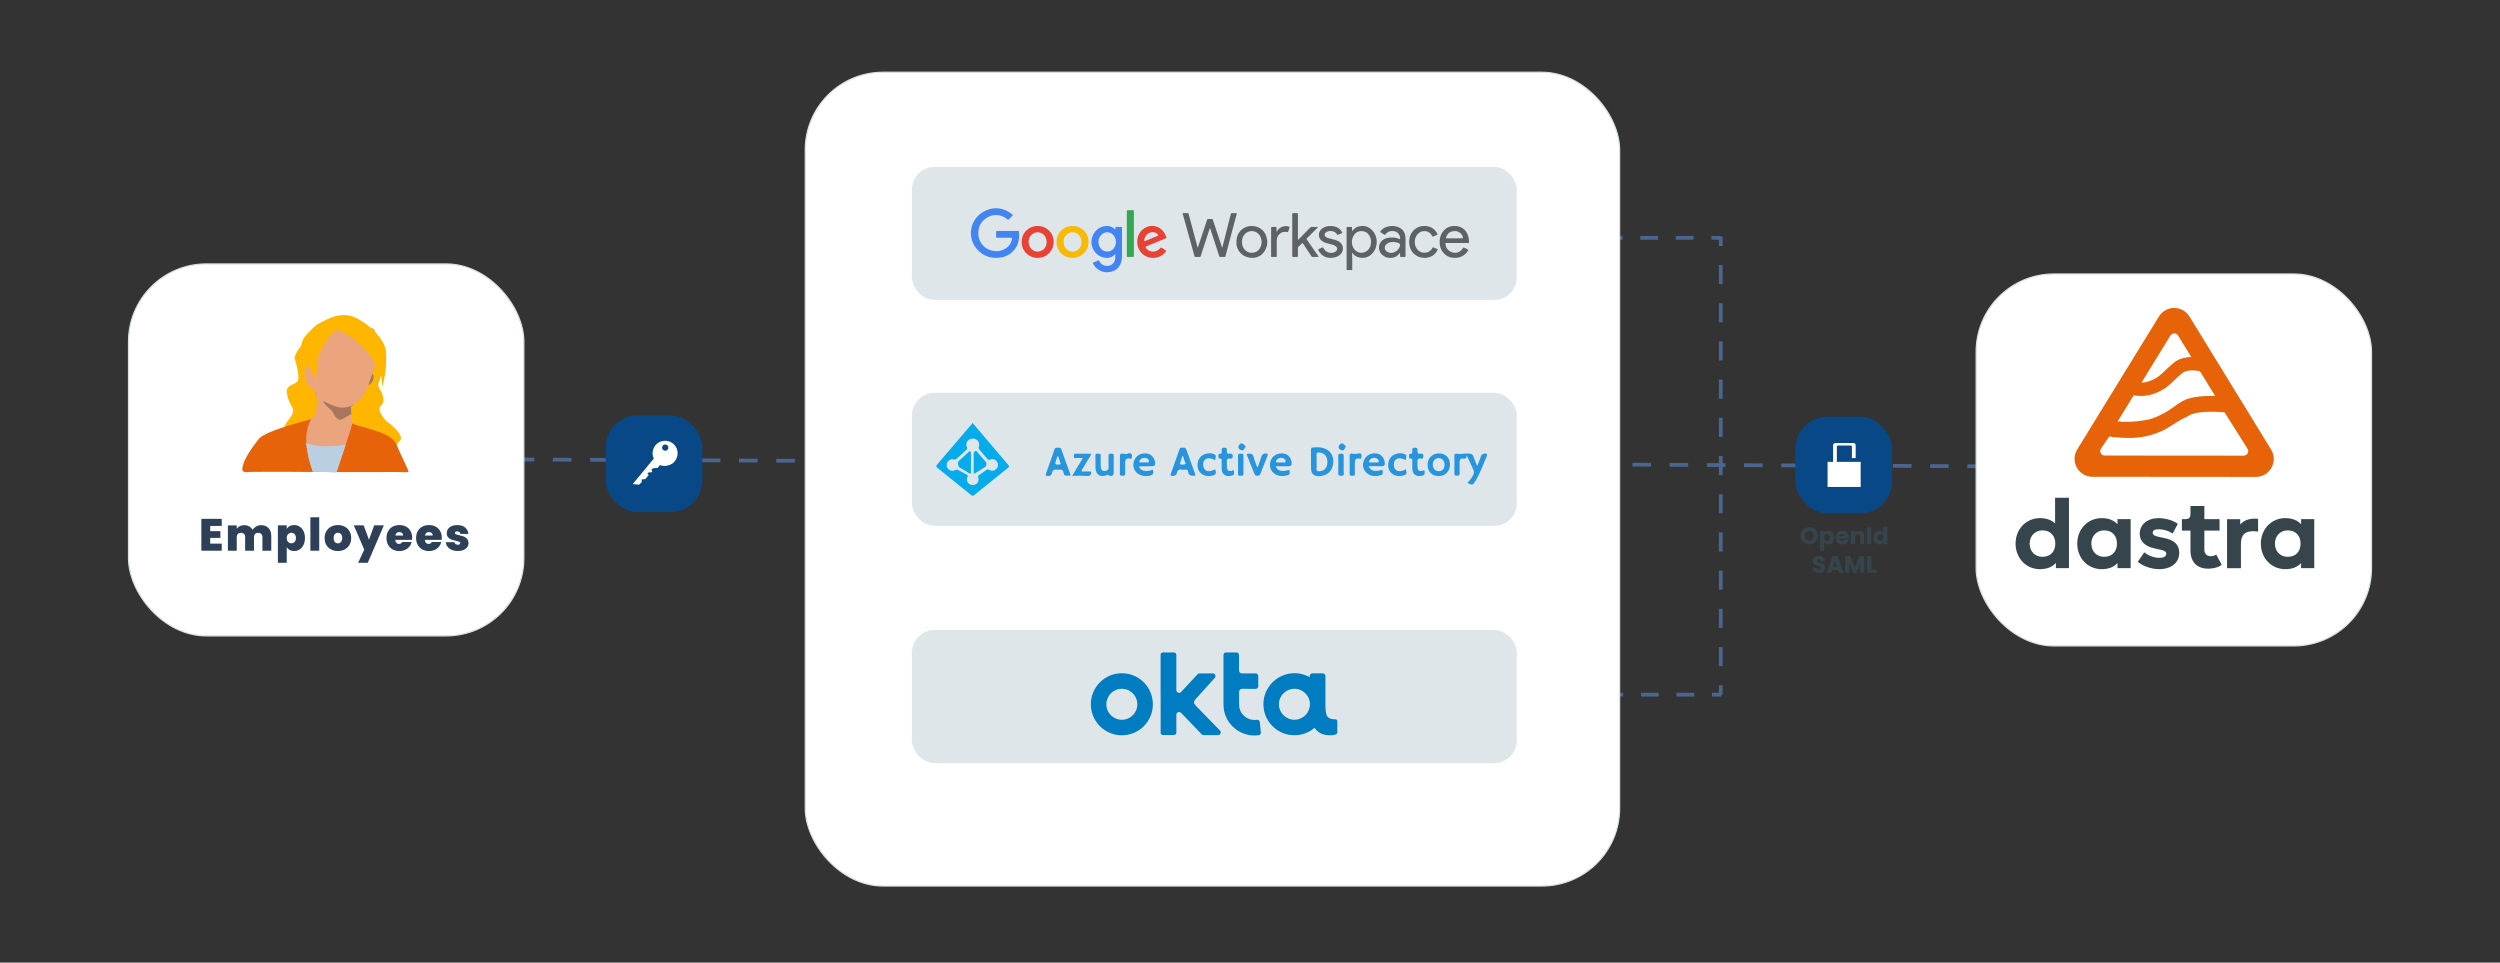<?xml version="1.0" encoding="UTF-8"?><svg id="Calque_1" xmlns="http://www.w3.org/2000/svg" viewBox="0 0 1992 766.98"><rect x="0" y="0" width="1992" height="766.98" fill="#333333" stroke="none"/><defs><style>.cls-1{fill:#fff;}.cls-2{fill-rule:evenodd;}.cls-2,.cls-3{fill:#36454c;}.cls-4{fill:#34a752;}.cls-5,.cls-6,.cls-7,.cls-8{stroke:#4a668e;stroke-width:3px;}.cls-5,.cls-6,.cls-7,.cls-8,.cls-9{fill:none;stroke-miterlimit:10;}.cls-6{stroke-dasharray:0 0 14.83 14.83;}.cls-10{fill:#ffb600;}.cls-11{fill:#e74234;}.cls-12{fill:#007dc1;}.cls-7{stroke-dasharray:0 0 14.14 14.14;}.cls-13{fill:#5e6267;}.cls-14{fill:#f8ba04;}.cls-15{fill:#bad0e2;}.cls-8{stroke-dasharray:0 0 15.22 15.22;}.cls-16{fill:#e7630a;}.cls-9{stroke:#dce0e2;}.cls-17{fill:#dfe6ea;}.cls-18{fill:#2794de;}.cls-19{fill:#06abeb;}.cls-20{fill:#084887;}.cls-21{fill:#2e4058;}.cls-22{fill:#a8765d;}.cls-23{fill:#4184f2;}.cls-24{fill:#eaa57f;}</style></defs><line class="cls-5" x1="1575.1" y1="371.5" x2="1567.6" y2="371.47"/><line class="cls-6" x1="1552.77" y1="371.4" x2="403.51" y2="366.07"/><line class="cls-5" x1="396.1" y1="366.04" x2="388.6" y2="366"/><line class="cls-5" x1="1371.1" y1="553.5" x2="1371.1" y2="546"/><line class="cls-8" x1="1371.1" y1="530.78" x2="1371.1" y2="203.61"/><line class="cls-5" x1="1371.1" y1="196" x2="1371.1" y2="188.5"/><line class="cls-5" x1="1371.1" y1="189.5" x2="1363.6" y2="189.5"/><line class="cls-7" x1="1349.45" y1="189.5" x2="1271.67" y2="189.5"/><line class="cls-5" x1="1264.6" y1="189.5" x2="1257.1" y2="189.5"/><line class="cls-5" x1="1371.6" y1="553.5" x2="1364.1" y2="553.5"/><line class="cls-7" x1="1349.95" y1="553.5" x2="1272.17" y2="553.5"/><line class="cls-5" x1="1265.1" y1="553.5" x2="1257.6" y2="553.5"/><rect class="cls-1" x="641.63" y="57.57" width="648.88" height="648.41" rx="61.99" ry="61.99"/><rect class="cls-9" x="641.63" y="57.57" width="648.88" height="648.41" rx="61.99" ry="61.99"/><rect class="cls-1" x="1574.6" y="218.31" width="315" height="296.36" rx="61.99" ry="61.99"/><rect class="cls-9" x="1574.6" y="218.31" width="315" height="296.36" rx="61.99" ry="61.99"/><rect class="cls-1" x="102.4" y="210.31" width="315" height="296.36" rx="61.99" ry="61.99"/><rect class="cls-9" x="102.4" y="210.31" width="315" height="296.36" rx="61.99" ry="61.99"/><rect class="cls-17" x="726.6" y="133" width="482" height="106" rx="18" ry="18"/><rect class="cls-17" x="726.6" y="313" width="482" height="106" rx="18" ry="18"/><rect class="cls-17" x="726.6" y="502" width="482" height="106" rx="18" ry="18"/><path class="cls-10" d="m242.74,271.88s-8.97,10.54-7.9,14.07c1.07,3.54,4.86,15.8,1.81,18.36s-8.64,2.55-8.15,8.4c.49,5.84,4.86,12.76,4.86,12.76,0,0,1.23,3.05-2.63,7.9-3.87,4.86-5.84,9.63-5.84,9.63l64.28,10.05s13.75,5.26,16.79,5.26,8.97,3.79,8.97,3.79c0,0-1.56-5.93,3.54-10.7,5.1-4.77-10.7-15.97-10.7-15.97,0,0-8.48-8.64-4.12-12.26,4.36-3.62-.33-12.1-.33-12.1,0,0-2.63-2.47-1.89-7.57.74-5.1,3.54-17.29,3.54-17.29l-11.44-17.37-36.87-3.79-13.91,6.83Z"/><path class="cls-16" d="m195.22,376.28c1.33-.12,2.67-.21,4.01-.24,4.97-.12,9.95-.06,14.92-.09,9.99-.06,19.98-.01,29.98.08,10,.1,20,.13,29.99.13,10.02,0,20.03-.04,30.05-.04,4.69,0,9.41-.13,14.1.02,1.8.06,3.59.18,5.39.12.63-.02,1.28-.06,1.92-.14.53-.31-7.61-16.59-9.75-22.02-3.47-8.81-21-11.97-31.45-15.24-.42-.13-5.96-2.45-6.36-2.59-3.37-1.17-10.94-11.79-.22-14.44l4.28-4.36c3.32.04,5.89.54,6.67-2.8l10.52-25.04c.08-.33.18-.65.3-.97.96-2.54,5.4-15.91-4.03-24.46-9.22-8.35-25.98-9.34-29.85-9.46-.53-.02-1.07.03-1.59.14-4.95,1.02-23.32,9.13-21.06,22.79,1.84,11.12,5.67,25.44,8.26,35.69.93,3.67,7.02,17.66,4.36,18.6-2.04.72-43.84,10.45-49.55,17.86-3.93,5.1-12.68,16.41-13.04,23.94-.06,1.31.81,2.08,2.16,2.52Z"/><path class="cls-24" d="m247.87,333.47c-.3,3.01-9.45,12.4,1.54,42.53h18.8c6.05-17.35,12.61-38.5,12.61-38.5,0,0-1.29-10.61-1.29-12.84,0-1.44-2.36.66-.41-.36,3.95-2.06,12.18-7.98,16.05-21.98.74-2.69,5.26-14.28,5.35-16.27.43-9.13.93-7.83.93-7.83,0,0-1.32-12.56-3.28-15.85-.77-1.3-24.69-8.58-34.12-7.12-14.51,2.24-12.5,37.71-13.33,37.8-.47.05-7.07-4.43-7.82,1.81-.74,6.15,2.06,11.66,2.06,11.66,1.18.39,5.51,3.54,6.09,6.01.26,1.11,2.33,5.56,1.81,9.3-.64,4.6-2.3,10.28-2.3,10.28l-2.69,1.34Z"/><path class="cls-10" d="m270.8,263.73c-.16,0-3.54-4.69-12.43,10.54-6.49,11.12-5.51,15.89-5.51,15.89,0,0-.58,2.47-.99,13.75,0,0-1.66-6.62-9.79-17.53-3.19-4.28-1.81-2.62-2.06-9.05-.28-7.17,3.96-10.81,11.85-18.27,10.62-6.17,21.48-11.61,33.17-5.1,11.69,6.5,21.93,17.39,22.55,26.59.99,14.57-2.74,26.1-2.88,27.99l-.91-9.63c-1.1,3.45-5.93,16.71-5.93,16.71,0,0,2.55-16.3.41-26.67-.33-1.62-3.77-6.06-7.4-10.4-5.41-6.47-12.3-11.54-20.09-14.78h0Z"/><path class="cls-22" d="m257.72,319.45s9.05,5.35,14.73,5.35,9.88-2.55,9.88-2.55l-2.8,1.89.41,5.84-8.4,4.53s-2.63.58-5.27-4.03c-2.63-4.61-.57-1.77-5.27-6.26-3.62-3.46-3.29-4.77-3.29-4.77Z"/><path class="cls-15" d="m275.44,354.31s-6.72,1.34-16.13,1.34c-8.34,0-15.46-2.69-15.46-2.69,0,0,1.34,8.06,2.02,11.43s3.36,11.43,3.36,11.43l18.82.67,7.39-22.18Z"/><path class="cls-22" d="m296.67,297.58l1.05,1.79s-.49,3.29-.49,3.54-1.32,2.47-1.81,2.88-1.93,1.19-1.93,1.19l3.18-9.41Z"/><path class="cls-21" d="m167.5,419.08v4.14h8.1v5.37h-8.1v4.57h9.18v5.65h-16.24v-25.39h16.24v5.65h-9.18Z"/><path class="cls-21" d="m213.97,420.74c1.45,1.54,2.18,3.64,2.18,6.3v11.78h-7.06v-10.84c0-1.08-.3-1.92-.9-2.52-.6-.6-1.42-.9-2.45-.9s-1.85.3-2.45.9c-.6.6-.9,1.44-.9,2.52v10.84h-7.06v-10.84c0-1.08-.29-1.92-.88-2.52-.59-.6-1.4-.9-2.43-.9s-1.88.3-2.48.9c-.6.6-.9,1.44-.9,2.52v10.84h-7.06v-20.2h7.06v2.67c.62-.86,1.43-1.55,2.43-2.07,1-.52,2.14-.77,3.44-.77,1.49,0,2.81.32,3.98.97,1.16.65,2.08,1.56,2.75,2.74.72-1.1,1.67-2,2.85-2.68,1.18-.68,2.47-1.03,3.89-1.03,2.54,0,4.54.77,6,2.3Z"/><path class="cls-21" d="m230.81,419.19c1.01-.55,2.2-.83,3.57-.83,1.61,0,3.07.42,4.38,1.26,1.31.84,2.34,2.04,3.1,3.6.76,1.56,1.13,3.39,1.13,5.47s-.38,3.92-1.13,5.49c-.76,1.57-1.79,2.78-3.1,3.62-1.31.84-2.77,1.26-4.38,1.26-1.37,0-2.55-.28-3.55-.83-1-.55-1.78-1.3-2.36-2.23v12.46h-7.06v-29.86h7.06v2.81c.55-.94,1.33-1.68,2.34-2.23Zm3.94,6.43c-.71-.73-1.58-1.1-2.61-1.1s-1.9.37-2.61,1.12c-.71.74-1.06,1.76-1.06,3.06s.35,2.35,1.06,3.1c.71.74,1.58,1.12,2.61,1.12s1.9-.38,2.61-1.13,1.06-1.78,1.06-3.08-.35-2.35-1.06-3.08Z"/><path class="cls-21" d="m254.36,412.16v26.65h-7.06v-26.65h7.06Z"/><path class="cls-21" d="m263.78,437.81c-1.6-.84-2.85-2.04-3.76-3.6-.91-1.56-1.37-3.4-1.37-5.51s.46-3.91,1.39-5.47c.92-1.56,2.18-2.76,3.78-3.6,1.6-.84,3.4-1.26,5.42-1.26s3.82.42,5.42,1.26c1.6.84,2.86,2.04,3.78,3.6.92,1.56,1.39,3.39,1.39,5.47s-.46,3.92-1.39,5.49c-.92,1.57-2.19,2.78-3.8,3.62-1.61.84-3.42,1.26-5.44,1.26s-3.82-.42-5.42-1.26Zm7.89-5.96c.66-.73.99-1.78.99-3.15s-.33-2.41-.99-3.13c-.66-.72-1.47-1.08-2.43-1.08s-1.76.36-2.41,1.08c-.65.72-.97,1.76-.97,3.13s.31,2.45.94,3.17c.62.72,1.43,1.08,2.41,1.08s1.81-.37,2.47-1.1Z"/><path class="cls-21" d="m305.86,418.61l-12.82,29.82h-7.67l4.83-10.48-8.28-19.34h7.85l4.25,11.45,4.11-11.45h7.74Z"/><path class="cls-21" d="m328.3,430.14h-13.36c.07,1.1.38,1.93.92,2.47s1.23.81,2.07.81c1.18,0,2.02-.53,2.52-1.58h7.53c-.31,1.39-.92,2.64-1.82,3.73-.9,1.09-2.04,1.95-3.4,2.57-1.37.62-2.88.94-4.54.94-1.99,0-3.76-.42-5.31-1.26-1.55-.84-2.76-2.04-3.64-3.6-.88-1.56-1.31-3.4-1.31-5.51s.43-3.94,1.3-5.49,2.07-2.74,3.62-3.58c1.55-.84,3.33-1.26,5.35-1.26s3.76.41,5.29,1.22c1.54.82,2.74,1.99,3.6,3.51.86,1.53,1.3,3.32,1.3,5.38,0,.55-.04,1.1-.11,1.66Zm-7.09-3.42c0-.86-.29-1.54-.86-2.03-.58-.49-1.3-.74-2.16-.74s-1.57.23-2.12.7c-.55.47-.91,1.16-1.08,2.07h6.23Z"/><path class="cls-21" d="m351.89,430.14h-13.36c.07,1.1.38,1.93.92,2.47s1.23.81,2.07.81c1.18,0,2.02-.53,2.52-1.58h7.53c-.31,1.39-.92,2.64-1.82,3.73-.9,1.09-2.04,1.95-3.4,2.57-1.37.62-2.88.94-4.54.94-1.99,0-3.76-.42-5.31-1.26-1.55-.84-2.76-2.04-3.64-3.6-.88-1.56-1.31-3.4-1.31-5.51s.43-3.94,1.3-5.49,2.07-2.74,3.62-3.58c1.55-.84,3.33-1.26,5.35-1.26s3.76.41,5.29,1.22c1.54.82,2.74,1.99,3.6,3.51.86,1.53,1.3,3.32,1.3,5.38,0,.55-.04,1.1-.11,1.66Zm-7.09-3.42c0-.86-.29-1.54-.86-2.03-.58-.49-1.3-.74-2.16-.74s-1.57.23-2.12.7c-.55.47-.91,1.16-1.08,2.07h6.23Z"/><path class="cls-21" d="m360.01,438.15c-1.43-.61-2.56-1.45-3.38-2.52-.83-1.07-1.29-2.27-1.39-3.62h6.84c.1.65.4,1.15.9,1.51s1.13.54,1.87.54c.58,0,1.03-.12,1.37-.36.34-.24.5-.55.5-.94,0-.5-.28-.88-.83-1.12-.55-.24-1.46-.5-2.74-.79-1.44-.29-2.64-.61-3.6-.97-.96-.36-1.79-.95-2.5-1.76-.71-.82-1.06-1.92-1.06-3.31,0-1.2.32-2.29.97-3.26s1.6-1.75,2.86-2.32c1.26-.58,2.78-.86,4.56-.86,2.64,0,4.72.65,6.23,1.94,1.51,1.3,2.39,3,2.63,5.11h-6.37c-.12-.65-.4-1.15-.85-1.49-.44-.35-1.04-.52-1.78-.52-.58,0-1.01.11-1.31.32-.3.22-.45.52-.45.9,0,.48.28.85.83,1.1.55.25,1.44.51,2.67.77,1.46.31,2.68.66,3.66,1.04.97.38,1.82,1,2.56,1.85.73.85,1.1,2.01,1.1,3.48,0,1.18-.34,2.23-1.03,3.17-.68.94-1.66,1.67-2.92,2.21-1.26.54-2.74.81-4.45.81-1.82,0-3.45-.31-4.88-.92Z"/><rect class="cls-20" x="1430.6" y="332" width="77" height="77" rx="25.44" ry="25.44"/><rect class="cls-20" x="482.6" y="331" width="77" height="77" rx="25.44" ry="25.44"/><path class="cls-19" d="m774.98,337.02c9.55,11.25,19.03,22.44,28.55,33.6.72.85.67,1.32-.17,2-9.07,7.28-18.13,14.57-27.17,21.9-.84.68-1.45.69-2.29,0-9.04-7.32-18.09-14.63-27.18-21.89-1.18-.94-.78-1.56-.05-2.42,8.19-9.56,16.36-19.13,24.53-28.7,1.23-1.44,2.44-2.91,3.78-4.49Zm.24,12.43c-3.88-.01-6.35,3.48-4.78,6.93.46,1.02.19,1.48-.49,2.09-2.05,1.83-4.06,3.69-6.08,5.55-1.37,1.27-2.59,2.88-4.85,1.84-.23-.11-.59.01-.88.08-1.82.43-3.17,1.49-3.64,3.32-.45,1.78-.14,3.46,1.37,4.72,1.57,1.31,3.34,1.5,5.19.68.71-.31,1.27-.73,2.13-.24,2.39,1.35,4.82,2.62,7.27,3.87.75.38.85.72.5,1.51-.99,2.25-.52,4.37,1.1,5.66,1.64,1.3,3.88,1.39,5.67.24,1.74-1.12,2.47-3.11,1.7-5.31-.31-.9-.08-1.29.59-1.74,2.07-1.42,4.13-2.84,6.14-4.33.73-.54,1.22-.32,1.91.07,2.07,1.17,4.4.8,5.88-.82,1.49-1.63,1.68-3.75.51-5.6-1.19-1.87-3.38-2.63-5.64-1.78-.87.33-1.39.3-2-.43-2.14-2.57-4.32-5.09-6.52-7.62-.55-.63-.77-1.13-.43-2.05,1.26-3.36-1.11-6.64-4.68-6.65Z"/><path class="cls-18" d="m1169.15,384.72c2.07-1.91,3.72-4.07,4.84-6.63.56-1.28.65-2.37.04-3.68-1.77-3.8-3.4-7.66-5.39-11.65-.12,2.28-.78,3.14-3.16,2.59-1.56-.36-2.54,1.05-2.5,2.86.07,2.93-.07,5.87.06,8.8.07,1.67-.59,2.01-2.1,2.01-1.49,0-2.15-.3-2.11-1.99.11-4.49.1-8.98,0-13.47-.03-1.55.39-2.34,2.01-2.05,3.32.59,6.61-.41,9.95-.09,1.71.16,2.63.55,3.19,2.23.79,2.41,1.86,4.73,3.1,7.78,1.21-3.24,2.15-5.79,3.12-8.32.53-1.39,2.99-2.22,4.26-1.5.76.43.49,1.04.27,1.57-2.88,6.74-5.24,13.72-9.1,20.01-2.2,3.58-2.43,3.6-6.47,1.52Z"/><path class="cls-18" d="m1044.6,367.5c0-3.02.04-6.04-.02-9.06-.02-1.25.28-1.96,1.7-1.92,1.64.04,3.29-.19,4.91-.06,8.46.7,12.76,6.81,10.63,15.01-1.19,4.6-4.84,7.46-10.06,7.9q-7.16.6-7.16-6.44c0-1.81,0-3.62,0-5.44Zm4.44.49c0,1.72.14,3.45-.04,5.15-.25,2.33,1.01,2.56,2.79,2.35,3.69-.43,5.85-3.05,5.89-7.2.05-4.41-1.94-6.95-5.7-7.64-2.15-.4-3.29-.11-2.98,2.44.19,1.61.04,3.26.03,4.89Z"/><path class="cls-18" d="m850.97,378.9c-2.15.47-3.26-.25-3.52-2.18-.27-1.96-1.32-2.84-3.35-2.51-.67.11-1.39.1-2.07,0-2.12-.31-3.34.38-3.8,2.65-.43,2.11-2.38,2.88-4.45,2.17-.92-.32-.63-.83-.43-1.4,2.33-6.58,4.69-13.16,6.97-19.76.49-1.42,1.52-1.16,2.51-1.11,1.02.05,2.21-.49,2.77,1.11,2.31,6.59,4.73,13.14,7.1,19.72,1,2.78-1.41.86-1.73,1.32Zm-7.91-15.74c-1.04,1.07-1.1,2.13-1.4,3.07-1.33,4.12-1.32,4.13,2.96,3.85.15,0,.29-.15.57-.31-.67-2.08-1.35-4.19-2.13-6.62Z"/><path class="cls-18" d="m942.3,374.29c-2.84-.75-4.24.41-4.71,3.17-.25,1.43-3.38,2.31-4.62,1.47-.67-.45-.22-.92-.07-1.35,2.32-6.59,4.68-13.17,6.97-19.77.55-1.59,1.79-.99,2.81-1.06,1-.07,1.98-.24,2.47,1.17,2.31,6.59,4.71,13.16,7.12,19.71.35.95.37,1.43-.85,1.44-2.2,0-4.28.12-4.65-2.93-.36-3.03-2.89-1.53-4.46-1.86Zm.34-10.86c-.2,0-.39.01-.59.02-.57,1.77-1.15,3.53-1.69,5.31-.16.53-.47,1.3.51,1.34,1.18.05,2.58.28,3.5-.25.71-.41-.21-1.67-.46-2.53-.38-1.31-.84-2.6-1.27-3.89Z"/><path class="cls-18" d="m1016.43,371.52c1.79,3.94,4.46,4.54,10.99,2.88.59,3.51.23,4.04-3.14,4.67-8.15,1.52-14.15-4.35-11.91-11.64,1.28-4.14,5.19-6.56,9.92-6.14,3.66.33,6.24,3.02,6.85,6.97.33,2.13-.21,3.32-2.59,3.28-3.27-.06-6.54-.01-10.12-.01Zm3.94-3.05c.43,0,.9.11,1.29-.02.93-.31,2.62.85,2.71-.83.07-1.4-1.13-2.48-2.68-2.71-.94-.14-1.9-.15-2.79.29-1.14.56-2.35,1.48-2.17,2.64.2,1.29,1.71.39,2.62.63.32.08.69.01,1.03.01Z"/><path class="cls-18" d="m914.32,375.3c.34-.06,1.27-.33,2.2-.34.77-.01,1.86-1.53,2.25.04.27,1.08.47,2.59-1.01,3.43-3.14,1.79-9.05.98-11.94-1.67-2.78-2.55-3.55-6.55-1.96-10.22,1.6-3.7,5.35-5.71,9.76-5.23,4.04.44,7.13,4.37,6.76,8.42-.13,1.45-1.03,1.68-2.09,1.71-3.02.09-6.04.11-9.05.18-.48.01-1.13-.25-1.39.31-.3.65.25,1.15.65,1.56,1.42,1.48,3.26,1.82,5.82,1.81Zm-2.55-6.84c.35,0,.72.09,1.03-.02.92-.34,2.61.87,2.7-.83.08-1.42-1.13-2.47-2.68-2.71-1.31-.2-2.61-.09-3.66.84-.7.62-1.63,1.36-1.3,2.33.28.81,1.37.31,2.09.39.6.07,1.21.01,1.81.01Z"/><path class="cls-18" d="m1090.49,371.47c2.01,3.99,4.31,4.49,11.15,2.94.45,3.64.18,4.05-3.26,4.66-4.09.72-7.8-.02-10.5-3.4-2.26-2.82-2.3-6.05-.91-9.28,1.64-3.82,6-5.88,10.35-5.01,3.39.68,5.83,3.75,6.08,7.45.12,1.71-.43,2.64-2.23,2.63-3.43,0-6.86,0-10.67,0Zm3.99-3.01c.52,0,1.06.11,1.55-.02.88-.23,2.43.72,2.53-.79.09-1.32-1.01-2.37-2.41-2.68-1.29-.29-2.59-.26-3.72.58-.84.63-1.85,1.45-1.55,2.47.27.93,1.51.31,2.3.44.42.07.86.01,1.29,0Z"/><path class="cls-18" d="m1146.53,361.26c5.29-.01,8.73,3.41,8.78,8.72.05,5.47-3.56,9.28-8.86,9.35-5.34.07-8.92-3.47-8.95-8.87-.04-5.32,3.76-9.19,9.04-9.2Zm-4.87,9.12c.05,3.14,2,5.12,4.97,5.06,2.74-.06,4.5-2.17,4.41-5.3-.09-3.03-2-5.11-4.71-5.14-2.79-.03-4.72,2.19-4.67,5.37Z"/><path class="cls-18" d="m887.41,370.09c0,2.07,0,4.14,0,6.21,0,2.58-1.62,3.8-3.77,2.42-.99-.63-1.4-.37-2.13-.08-4.68,1.88-8.4-.44-8.6-5.48-.13-3.36.04-6.73-.11-10.08-.08-1.63.78-1.66,1.89-1.56,1,.08,2.38-.5,2.34,1.43-.06,2.93-.09,5.86.03,8.79.1,2.61,1.25,3.73,3.42,3.53,1.74-.16,2.88-.84,2.81-2.91-.11-3.01.05-6.03-.06-9.05-.06-1.6.66-1.85,2.01-1.82,1.33.03,2.35.03,2.22,1.88-.15,2.23-.04,4.48-.03,6.72Z"/><path class="cls-18" d="m869.49,375.71c.07,3.23-1.46,3.8-4.25,3.53-3.49-.34-7.04-.08-10.95-.08,2.82-4.72,5.54-9.25,8.51-14.22-2.1,0-3.78-.11-5.43.04-1.14.1-1.83.15-1.71-1.32.09-1.15-.13-2.21,1.65-2.17,3.96.1,7.93.03,12.15.03-.63,2.18-1.96,3.75-2.95,5.49-1.2,2.1-2.5,4.14-3.72,6.22-.38.65-1.23,1.32-.86,2.04.47.9,1.56.38,2.37.41,1.71.08,3.42.02,5.2.02Z"/><path class="cls-18" d="m1002.25,372.1c.97-2.84,1.93-5.68,2.91-8.52.64-1.85,2.69-2.73,4.47-2.03.88.35.58.9.37,1.45-1.96,4.96-3.97,9.9-5.87,14.88-.46,1.21-1.32,1.15-2.27,1.17-.99.02-1.76-.09-2.22-1.25-1.93-4.97-3.95-9.91-5.98-14.84-.51-1.23,0-1.38,1.11-1.48,2.13-.18,3.53.22,4.12,2.65.67,2.72,1.83,5.31,2.78,7.96.2,0,.39,0,.59,0Z"/><path class="cls-18" d="m968.31,366.71c-3.89-2.11-7.05-2.02-8.64.03-1.39,1.79-1.26,5.57.24,7.28,1.7,1.94,4.68,1.88,8.28-.15,1.28,3.55.76,4.49-2.88,5.24-4.25.87-8.22-.73-10.06-4.06-1.82-3.29-1.28-8.15,1.22-10.9,2.54-2.79,7.52-3.82,10.99-2.26,2.5,1.13.6,2.94.86,4.82Z"/><path class="cls-18" d="m1119.95,366.62c-3.37-1.96-6.59-1.94-8.23-.04-1.46,1.7-1.47,5.42,0,7.27,1.65,2.1,4.6,2.1,8.46,0,1.13,3.75.69,4.51-3,5.25-4.16.84-8.06-.69-9.93-3.87-1.88-3.22-1.44-8.07,1-10.94,2.44-2.86,7.34-3.98,10.94-2.48,1.72.71,1.77,1,.75,4.8Z"/><path class="cls-18" d="m1135.05,374.68c-.03,1.8.95,3.81-2.02,4.41-3.6.72-6.32-.32-7.24-3.17-.84-2.6-.33-5.31-.46-7.96-.06-1.2.46-2.67-1.74-2.59-1.09.04-.81-1.14-.79-1.85.01-.7-.38-1.89.73-1.88,2.08,0,1.88-1.3,1.78-2.59-.11-1.5.12-2.39,2.02-2.36,1.71.04,2.4.54,2.13,2.23-.31,1.97.39,2.94,2.51,2.61,1.43-.22,2.21.17,2.17,1.9-.03,1.59-.51,2.27-2.08,2-2.27-.39-2.89.72-2.62,2.76.1.76.02,1.55.02,2.32.01,4.87.87,5.53,5.59,4.17Z"/><path class="cls-18" d="m979.52,379.33c-3.85.02-5.85-1.85-6.04-5.43-.12-2.24-.03-4.49-.06-6.73-.01-.73.24-1.75-.98-1.69-1.55.07-1.6-.83-1.6-1.98,0-1.13.02-1.97,1.56-2.04,1.7-.07.99-1.57.98-2.42-.02-1.53.18-2.38,2.07-2.35,1.75.03,2.37.61,2.11,2.26-.32,2.01.46,2.9,2.54,2.58,1.48-.23,2.15.26,2.15,1.94,0,1.67-.63,2.19-2.13,1.96-2.06-.32-2.8.52-2.58,2.57.16,1.45-.03,2.94.06,4.4.14,2.44,1.15,3.14,3.56,2.88.64-.07,1.86-1.64,2.05.4.12,1.31.48,2.89-1.56,3.24-.85.15-1.69.33-2.12.41Z"/><path class="cls-18" d="m892.34,370.15c0-1.98,0-3.95,0-5.93,0-2.73.45-3.18,3.13-2.65,1.06.21,1.92.43,3.02-.1.94-.46,2.39-.63,3.12.32.67.87.22,2.17.09,3.26-.12,1.06-.85.41-1.37.34-2.82-.38-3.77.44-3.79,3.31-.02,2.66-.09,5.33.03,7.99.08,1.69-.28,2.4-2.2,2.44-2.14.05-2.11-1.03-2.06-2.54.07-2.15.02-4.3.02-6.45Z"/><path class="cls-18" d="m1084.56,365.54c-4.4-.68-5.01-.14-5.01,4.45,0,2.5-.07,5,.04,7.49.07,1.6-.84,1.64-1.96,1.55-1.03-.09-2.28.33-2.25-1.55.09-4.74.09-9.48,0-14.21-.05-2.68,1.91-1.72,3.08-1.66,1.03.05,1.91.13,3-.09,2.6-.55,4.09-.98,3.08,4.03Z"/><path class="cls-18" d="m1070.66,370.53c0,2.24-.13,4.49.04,6.71.15,1.89-.89,1.81-2.2,1.84-1.4.03-2.24-.14-2.19-1.91.11-4.65.11-9.3,0-13.94-.05-1.97,1.16-1.66,2.36-1.73,1.34-.08,2.1.2,2.02,1.8-.12,2.4-.03,4.82-.03,7.23Z"/><path class="cls-18" d="m990.78,370.23c0,2.41-.09,4.82.03,7.22.09,1.81-1.03,1.63-2.16,1.62-1.11-.01-2.24.24-2.21-1.59.09-4.81.07-9.62,0-14.43-.02-1.61.94-1.57,2.02-1.52,1.05.05,2.37-.37,2.33,1.49-.05,2.4-.01,4.81-.01,7.22Z"/><path class="cls-18" d="m992.6,355.9c-.98,1.04-1.35,2.95-2.66,2.97-1.28.02-3.12-1.1-3.23-2.43-.1-1.24,1.16-3.11,2.5-3.15,1.21-.03,2.43,1.38,3.38,2.61Z"/><path class="cls-18" d="m1072.46,355.93c-.98,1.02-1.34,2.95-2.65,2.95-1.27,0-3.11-1.09-3.21-2.44-.1-1.26,1.21-3.08,2.51-3.13,1.2-.05,2.43,1.34,3.35,2.61Z"/><path class="cls-19" d="m773.65,368.89c0,2.44-.03,4.88.02,7.31.02,1.13-.15,1.61-1.35.87-2.58-1.6-5.2-3.12-7.81-4.66-.62-.36-.64-.93-.87-1.52-1.16-2.87.85-4.09,2.53-5.58,1.83-1.61,3.58-3.31,5.41-4.93.4-.35.72-1.13,1.43-.75.56.3.65.97.65,1.58,0,2.56,0,5.11,0,7.67Z"/><path class="cls-19" d="m785.84,370.08c.32,1.05-.26,1.6-1.1,2.12-2.59,1.58-5.16,3.22-7.71,4.87-.95.61-1.2.38-1.2-.69.03-4.95.05-9.89-.02-14.84-.02-1.23.78-1.7,1.57-2.14.85-.48,1.07.54,1.44.96,2.18,2.45,4.27,4.97,6.44,7.43.61.7.89,1.39.58,2.3Z"/><path class="cls-12" d="m1043.55,539.55c0-.3,0-.61,0-.92.02-.95.51-1.57,1.36-1.95.26-.11.53-.15.81-.15,2.75,0,5.5,0,8.25,0,1.16,0,1.98.77,2.1,1.93.02.21.03.42.03.63,0,6.64,0,13.29,0,19.93,0,1.67,0,3.34.05,5.01.05,1.55.15,3.1.53,4.61.14.56.32,1.11.59,1.63.65,1.29,1.71,2.07,3.09,2.45,1.01.28,2.04.37,3.08.4.2,0,.4.02.59,0,.87-.05,1.48.68,1.56,1.51,0,.04,0,.08,0,.12,0,2.95,0,5.89,0,8.84,0,.56-.28.97-.71,1.29-.52.38-1.13.56-1.74.7-.82.19-1.66.26-2.51.27-1.5.03-3,0-4.48-.27-2.47-.45-4.7-1.41-6.57-3.12-.73-.67-1.38-1.41-1.94-2.22-.21-.31-.17-.33-.49-.07-2.99,2.47-6.37,4.16-10.15,5.04-1.54.36-3.1.57-4.68.61-6.73.19-12.63-1.94-17.6-6.47-4.32-3.93-6.91-8.83-7.76-14.62-.74-5,0-9.8,2.19-14.36,3.34-6.92,9.72-11.9,17.23-13.45,2.55-.53,5.11-.64,7.69-.37,3.17.34,6.17,1.28,8.98,2.79.13.07.26.13.39.19.02,0,.05,0,.13-.02Zm-12.19,33.96c6.89-.02,12.24-5.53,12.37-12.11.13-6.82-5.34-12.57-12.32-12.58-6.8-.01-12.26,5.44-12.36,12.14-.11,6.89,5.43,12.51,12.32,12.55Z"/><path class="cls-12" d="m924.76,552.77c0-10.31,0-20.63,0-30.94,0-.76.29-1.32.95-1.69.33-.18.69-.27,1.06-.27,2.83,0,5.66,0,8.49,0,.97,0,1.72.55,1.96,1.37.07.26.07.52.07.78,0,4.29,0,8.58,0,12.87,0,4.85,0,9.71,0,14.56,0,.34,0,.68.1,1.02.46,1.58,2.43,2.13,3.61.97.69-.68,1.34-1.42,2-2.13,3.7-3.99,7.41-7.98,11.11-11.97.49-.52,1.07-.79,1.78-.79,3.47,0,6.95,0,10.42,0,.9,0,1.59.38,1.95,1.22.36.86.28,1.67-.36,2.39-4.13,4.6-8.27,9.19-12.41,13.78-.9,1-1.8,1.99-2.7,2.99-.42.47-.82.96-1.11,1.53-.38.72-.38,1.44-.03,2.16.33.68.78,1.29,1.3,1.83,1.43,1.49,2.87,2.96,4.32,4.44,2.66,2.73,5.33,5.46,7.99,8.19,1.53,1.57,3.07,3.15,4.6,4.72.76.78,1.53,1.55,2.28,2.35.64.68.69,1.49.38,2.32-.31.81-.94,1.24-1.81,1.3-.09,0-.18,0-.28,0-3.71,0-7.42,0-11.13,0-.24,0-.47-.02-.71-.06-.4-.07-.75-.23-1.03-.53-1.23-1.3-2.47-2.59-3.7-3.88-1.37-1.44-2.74-2.87-4.11-4.31-1.74-1.81-3.48-3.63-5.22-5.44-1.16-1.2-2.32-2.41-3.5-3.59-.97-.97-2.48-.87-3.29.2-.31.4-.44.86-.44,1.36,0,.76,0,1.53,0,2.29,0,3.85,0,7.71,0,11.56,0,.13,0,.26,0,.39-.03.91-.62,1.62-1.51,1.84-.22.05-.44.08-.66.08-2.72,0-5.45,0-8.17,0-.39,0-.76-.06-1.12-.2-.65-.26-.99-.75-1.05-1.44-.01-.16,0-.32,0-.47,0-10.26,0-20.52,0-30.79Z"/><path class="cls-12" d="m918.6,561.17c.02,13.76-11.26,24.92-25.08,24.72-13.6-.2-24.65-11.47-24.34-25.31.29-12.98,10.81-24.11,24.69-24.13,13.98-.02,24.76,11.33,24.73,24.72Zm-37.06,0c.04,7,5.75,12.51,12.65,12.34,6.9-.16,12.24-5.95,12.04-12.7-.18-6.39-5.38-11.99-12.36-11.99-6.82,0-12.29,5.5-12.33,12.34Z"/><path class="cls-12" d="m974.87,542.34c0-6.72,0-13.45,0-20.17,0-.13,0-.26,0-.39-.01-1.21.86-1.88,1.92-1.92.38-.02.76,0,1.14,0,2.37,0,4.74,0,7.1,0,.14,0,.29,0,.43.02,1.11.16,1.77.91,1.8,2.04,0,.26,0,.53,0,.79,0,2.58,0,5.16,0,7.74,0,1.28,0,2.55.01,3.83,0,1.19.84,2.11,2.02,2.24.21.02.42.03.63.03,3.51,0,7.03.02,10.54-.01,1.14-.01,1.81.72,2.04,1.61.06.24.09.49.09.74,0,2.59,0,5.18,0,7.78,0,.83-.3,1.51-1.05,1.94-.32.18-.66.25-1.02.25-1.99,0-3.97.02-5.96,0-1.59-.02-3.18-.01-4.77-.02-1.52,0-2.48.98-2.49,2.5,0,3.3.02,6.61,0,9.91-.02,3.23,1.07,6.03,3.23,8.41,2,2.2,4.51,3.49,7.47,3.89,1.18.16,2.36.14,3.54-.05,1.02-.16,2.14.55,2.27,1.78.25,2.38.51,4.76.76,7.13.04.37.07.73.11,1.1.12,1.15-.66,2.18-1.92,2.32-.72.08-1.44.15-2.16.18-2.86.11-5.67-.24-8.4-1.1-3.68-1.15-6.91-3.06-9.7-5.73-3.45-3.31-5.76-7.28-6.92-11.91-.48-1.91-.71-3.85-.71-5.82,0-6.37,0-12.74,0-19.1Z"/><path class="cls-3" d="m1438.18,432.87c-1.04-.58-1.87-1.4-2.49-2.44-.62-1.04-.92-2.22-.92-3.52s.31-2.48.92-3.51c.61-1.04,1.44-1.85,2.49-2.43,1.04-.58,2.2-.87,3.45-.87s2.4.29,3.45.87c1.04.58,1.87,1.39,2.47,2.43s.9,2.21.9,3.51-.3,2.48-.91,3.52c-.61,1.05-1.43,1.86-2.47,2.44-1.04.58-2.18.87-3.44.87s-2.4-.29-3.45-.87Zm6-3.15c.64-.71.96-1.65.96-2.81s-.32-2.12-.96-2.82c-.64-.7-1.49-1.05-2.55-1.05s-1.94.35-2.58,1.04c-.64.7-.96,1.64-.96,2.83s.32,2.12.96,2.82,1.5,1.05,2.58,1.05,1.92-.35,2.55-1.06Z"/><path class="cls-3" d="m1454.81,423.31c.56-.3,1.21-.46,1.96-.46.87,0,1.67.22,2.38.66.71.44,1.27,1.08,1.68,1.9.41.82.62,1.78.62,2.87s-.21,2.05-.62,2.88c-.41.83-.97,1.47-1.68,1.92-.71.45-1.5.67-2.38.67-.74,0-1.38-.15-1.95-.46s-1-.7-1.32-1.18v6.54h-3.25v-15.66h3.25v1.5c.32-.49.75-.89,1.31-1.2Zm2.65,3.07c-.45-.46-1-.69-1.66-.69s-1.19.23-1.64.7c-.45.47-.67,1.11-.67,1.92s.22,1.45.67,1.92c.45.47,1,.7,1.64.7s1.2-.24,1.65-.71c.46-.47.68-1.12.68-1.93s-.23-1.45-.67-1.91Z"/><path class="cls-3" d="m1473.09,429.09h-7.35c.05.66.26,1.16.64,1.51.37.35.83.52,1.38.52.81,0,1.37-.34,1.69-1.03h3.46c-.18.7-.5,1.32-.96,1.88-.46.56-1.04.99-1.74,1.31-.7.32-1.48.48-2.34.48-1.04,0-1.96-.22-2.77-.67s-1.44-1.08-1.9-1.9c-.46-.82-.68-1.79-.68-2.89s.22-2.06.67-2.89c.45-.82,1.08-1.46,1.89-1.9.81-.44,1.74-.66,2.79-.66s1.94.22,2.74.65,1.42,1.04,1.87,1.84c.45.8.67,1.73.67,2.79,0,.3-.02.62-.06.95Zm-3.27-1.8c0-.56-.19-1-.57-1.33-.38-.33-.86-.49-1.43-.49s-1,.16-1.38.47c-.37.32-.61.77-.69,1.35h4.07Z"/><path class="cls-3" d="m1484.29,424.1c.74.8,1.11,1.91,1.11,3.32v6.19h-3.23v-5.76c0-.71-.18-1.26-.55-1.65-.37-.39-.86-.59-1.48-.59s-1.11.2-1.48.59c-.37.39-.55.94-.55,1.65v5.76h-3.25v-10.6h3.25v1.41c.33-.47.77-.84,1.33-1.11.56-.27,1.18-.41,1.88-.41,1.24,0,2.23.4,2.97,1.21Z"/><path class="cls-3" d="m1490.91,420.27v13.34h-3.25v-13.34h3.25Z"/><path class="cls-3" d="m1493.24,425.42c.41-.82.97-1.46,1.68-1.9.71-.44,1.5-.66,2.38-.66.7,0,1.33.15,1.91.44.58.29,1.03.68,1.36,1.18v-4.92h3.25v14.06h-3.25v-1.52c-.3.51-.74.91-1.3,1.22-.56.3-1.22.46-1.97.46-.87,0-1.67-.22-2.38-.67-.71-.45-1.27-1.09-1.68-1.92-.41-.83-.62-1.79-.62-2.88s.21-2.05.62-2.87Zm6.65.97c-.45-.47-1-.7-1.64-.7s-1.19.23-1.64.69c-.45.46-.67,1.1-.67,1.91s.22,1.45.67,1.93c.45.48,1,.71,1.64.71s1.19-.23,1.64-.7c.45-.47.67-1.11.67-1.92s-.22-1.45-.67-1.92Z"/><path class="cls-3" d="m1446.85,456.07c-.77-.32-1.39-.79-1.85-1.41-.46-.62-.71-1.37-.73-2.24h3.46c.05.49.22.87.51,1.13.29.26.67.39,1.14.39s.86-.11,1.14-.33c.28-.22.42-.53.42-.92,0-.33-.11-.6-.33-.82-.22-.22-.49-.39-.82-.53-.32-.14-.78-.3-1.38-.48-.86-.27-1.57-.53-2.11-.8-.54-.27-1.01-.66-1.41-1.18-.39-.52-.59-1.2-.59-2.03,0-1.24.45-2.21,1.35-2.92.9-.7,2.07-1.05,3.52-1.05s2.65.35,3.55,1.05c.9.7,1.38,1.68,1.44,2.94h-3.52c-.03-.43-.18-.77-.47-1.02-.29-.25-.67-.37-1.12-.37-.39,0-.71.1-.95.31-.24.21-.36.51-.36.9,0,.43.2.77.61,1.01.41.24,1.04.5,1.9.78.86.29,1.56.57,2.1.84.54.27,1,.65,1.4,1.16.39.51.59,1.16.59,1.96s-.19,1.45-.58,2.07c-.39.62-.95,1.11-1.68,1.48-.74.37-1.6.55-2.6.55s-1.85-.16-2.62-.48Z"/><path class="cls-3" d="m1464.63,454.06h-4.98l-.8,2.36h-3.4l4.83-13.34h3.76l4.83,13.34h-3.44l-.8-2.36Zm-.84-2.51l-1.65-4.88-1.63,4.88h3.29Z"/><path class="cls-3" d="m1485.44,443.07v13.34h-3.25v-8l-2.98,8h-2.62l-3-8.02v8.02h-3.25v-13.34h3.84l3.74,9.23,3.71-9.23h3.82Z"/><path class="cls-3" d="m1491.02,453.9h4.26v2.51h-7.5v-13.34h3.25v10.83Z"/><rect class="cls-1" x="1456.22" y="368" width="26.37" height="20"/><path class="cls-1" d="m1460.6,369h0s0-14.19,0-14.19c0,0,0-1.81,2-1.81h14.52s1.48,0,1.48,2v10h-3v-9s0-1-1-1h-10s-1,0-1,1v13h-3Z"/><path class="cls-1" d="m529.02,351.23c-5.5.52-9.54,5.39-9.02,10.89.12,1.23.46,2.39.97,3.44l-.6.54-16.24,19.6,5.07.53,2.21-2.22-.19-1.99,2.99-.28,2.71-3.27-1.09-.9.9-1.09,2.99-.28-.59-1.95,1.3-1.13,3.58-.34,1.8-2.18c3.08.72,2.32.79,5.07.53,5.5-.52,9.54-5.39,9.02-10.89-.52-5.5-5.39-9.54-10.89-9.02Zm1.25,7.92c-1.37.13-2.59-.88-2.72-2.26-.13-1.37.88-2.59,2.26-2.72s2.59.88,2.72,2.26c.13,1.37-.88,2.59-2.26,2.72Z"/><path class="cls-23" d="m802.77,184.02c2.82,0,5.65.01,8.47-.01.44,0,.58.12.63.55.57,4.85-.08,9.47-2.95,13.52-2.98,4.2-7.15,6.59-12.29,7.21-7.02.84-13.06-1.2-17.86-6.42-8.41-9.14-6.32-23.47,4.42-29.89,6.61-3.95,13.44-4.09,20.26-.37,1.27.69,2.38,1.61,3.44,2.58.22.2.23.3.01.52-1.09,1.06-2.17,2.14-3.23,3.23-.27.28-.41.25-.68,0-4.56-4.01-11.07-4.78-16.28-1.72-5.26,3.08-7.57,7.83-7.14,13.87.41,5.85,4.47,10.89,10.09,12.41,4.92,1.33,9.5.59,13.44-2.89,2.06-1.82,2.96-4.21,3.37-6.85.05-.31-.08-.34-.33-.34-1.13,0-2.26,0-3.39,0-2.84,0-5.68,0-8.52,0-.39,0-.52-.09-.52-.51.03-1.45.03-2.91,0-4.36,0-.42.1-.55.53-.54,2.84.02,5.68.01,8.52.01Z"/><path class="cls-13" d="m944.64,169.83c.6,0,1.2.02,1.8,0,.38-.02.54.13.63.49,1.19,4.48,2.39,8.95,3.59,13.43,1.16,4.34,2.33,8.69,3.5,13.03.04.15.01.41.22.4.2,0,.19-.25.24-.41,2.38-7.16,4.75-14.31,7.14-21.47.31-.93.1-.77,1.08-.78.92,0,1.85.02,2.77-.01.46-.02.65.13.79.57,2.37,7.18,4.75,14.35,7.14,21.53.07.21.03.58.32.56.21-.01.19-.37.24-.57,2.22-8.72,4.44-17.44,6.64-26.16.12-.48.32-.62.8-.61,1.16.03,2.33.03,3.49,0,.45-.01.55.1.43.54-1.62,6.01-3.22,12.03-4.83,18.04-1.4,5.24-2.8,10.48-4.18,15.72-.12.44-.28.61-.76.6-1.13-.04-2.26-.04-3.39,0-.5.02-.67-.18-.81-.62-2.11-6.51-4.23-13.01-6.36-19.52-.27-.81-.53-1.63-.8-2.44-.05-.14-.05-.36-.21-.37-.22-.01-.2.23-.25.38-1.6,4.89-3.19,9.79-4.79,14.68-.8,2.46-1.61,4.91-2.39,7.37-.12.37-.28.52-.68.51-1.18-.03-2.36-.03-3.54,0-.43.01-.58-.14-.69-.54-2.59-9.36-5.19-18.72-7.79-28.08-.54-1.93-1.07-3.86-1.62-5.78-.11-.39-.05-.52.37-.5.63.03,1.27,0,1.9,0Z"/><path class="cls-23" d="m894,193.29c0,3.51,0,7.01,0,10.52,0,2.07-.28,4.09-1.03,6.03-1.28,3.32-3.62,5.52-7.04,6.49-4.19,1.2-8.1.64-11.59-2.09-1.53-1.2-2.68-2.72-3.51-4.49-.15-.33-.08-.43.23-.55,1.36-.55,2.72-1.11,4.07-1.7.33-.14.44-.07.6.24,1.04,2.06,2.59,3.51,4.91,3.99,4.12.85,7.53-1.64,7.99-5.81.11-1.01.09-2.02.09-3.02,0-.1.03-.22-.08-.27-.11-.04-.18.06-.25.13-3.11,3.08-6.77,3.34-10.65,1.92-5.06-1.86-8.42-7.2-8.06-12.57.39-5.75,4.28-10.51,9.67-11.76,3.06-.71,5.92-.24,8.42,1.78.22.18.42.4.63.61.07.07.14.16.26.1.1-.05.07-.15.07-.23,0-.48.01-.96,0-1.44,0-.27.09-.35.36-.35,1.52,0,3.05.01,4.57,0,.37,0,.36.2.36.46,0,2.28,0,4.55,0,6.83,0,1.73,0,3.46,0,5.18Zm-18.75-.76c0,2.03.47,3.64,1.51,5.07,3.01,4.16,9.1,3.74,11.41-.84,1.4-2.78,1.32-5.64-.23-8.35-2.22-3.87-7.21-4.49-10.38-1.35-1.59,1.58-2.28,3.53-2.3,5.47Z"/><path class="cls-13" d="m1072.97,198c0-5.53,0-11.05-.01-16.58,0-.47.12-.62.6-.6,1.03.03,2.05.03,3.08,0,.48-.02.67.11.64.62-.04.8-.01,1.61,0,2.41,0,.1-.02.23.11.25.06,0,.15-.07.19-.14,2.07-2.82,4.94-3.95,8.34-3.89,3.26.06,5.83,1.52,7.91,3.96,5.05,5.92,3.86,15.42-2.47,19.73-3.95,2.69-9.66,2.19-12.91-1.13-.26-.27-.48-.58-.73-.86-.1-.12-.15-.37-.35-.3-.16.06-.07.28-.06.42.28,3.43.14,6.87.17,10.31,0,.82-.02,1.64.01,2.46.02.44-.15.55-.56.54-1.13-.02-2.26-.03-3.39,0-.47.01-.56-.16-.56-.59.01-5.54,0-11.09,0-16.63Zm19.46-5.37c.03-1.07-.13-2.31-.62-3.48-1.18-2.84-3.18-4.71-6.35-4.96-3.14-.25-5.59,1.08-7.04,3.84-1.73,3.31-1.69,6.73.25,9.95,2.33,3.86,7.61,4.58,10.96,1.59,2.01-1.79,2.81-4.11,2.79-6.95Z"/><path class="cls-14" d="m867.36,192.74c.01,7.16-5.54,12.72-12.73,12.74-7.23.02-12.78-5.51-12.78-12.72,0-7.16,5.52-12.69,12.69-12.7,7.25,0,12.81,5.48,12.82,12.68Zm-5.6-.11c0-.56-.06-1.26-.24-1.94-.73-2.72-2.37-4.63-5.12-5.36-2.67-.71-5.05-.02-6.92,2.01-1.95,2.11-2.42,4.66-1.81,7.41.91,4.12,4.92,6.57,8.83,5.46,3.16-.89,5.27-3.88,5.27-7.58Z"/><path class="cls-11" d="m814.05,192.72c.02-7.21,5.55-12.67,12.82-12.66,7.14.01,12.68,5.55,12.67,12.66,0,7.22-5.54,12.75-12.75,12.75-7.21,0-12.76-5.55-12.74-12.75Zm19.91.49c0-1.32-.13-2.2-.4-3.06-1.55-4.91-7.42-6.72-11.27-3.41-2.45,2.11-3.09,4.89-2.44,7.97.95,4.5,5.66,7.01,9.72,5.16,3-1.37,4.26-3.9,4.38-6.66Z"/><path class="cls-11" d="m906.14,192.6c.08-3.85,1.38-7.26,4.46-9.87,4.52-3.82,13.1-4.4,17.53,3.52.54.97.91,2.02,1.35,3.04.15.34-.06.37-.27.46-1.55.64-3.1,1.28-4.65,1.92-3.83,1.58-7.65,3.17-11.48,4.74-.39.16-.46.28-.24.67,2.38,4.38,8.52,4.36,11.39.88.08-.09.15-.18.23-.28q.58-.71,1.33-.21c1.07.71,2.13,1.43,3.21,2.13.26.17.34.28.13.58-3,4.24-8.36,6.2-13.54,4.92-5.01-1.24-8.63-5.32-9.32-10.5-.08-.63-.11-1.26-.13-2Zm12.18-7.64c-.25.03-.54.04-.83.09-3.26.52-5.63,3.28-5.8,6.73q-.03.61.52.38c3.42-1.42,6.85-2.84,10.27-4.27.63-.26.64-.27.24-.84-1.06-1.51-2.61-2.01-4.39-2.09Z"/><path class="cls-13" d="m1161.1,193.61c-2.93,0-5.85.01-8.78-.01-.51,0-.64.14-.59.64.29,3.01,1.74,5.27,4.51,6.48,2.63,1.15,5.21.95,7.56-.84.85-.65,1.52-1.48,2.06-2.4.17-.3.31-.36.64-.19,1.05.54,2.11,1.06,3.18,1.55.37.17.39.33.19.65-2.18,3.59-5.36,5.59-9.54,5.94-3.19.27-6.13-.41-8.66-2.48-2.79-2.29-4.24-5.28-4.51-8.84-.23-2.98.19-5.85,1.79-8.44,2.61-4.23,6.46-5.98,11.36-5.55,5.42.48,9.03,4.23,9.91,9.64.17,1.08.32,2.16.32,3.26,0,.45-.15.59-.6.59-2.94-.02-5.89,0-8.83,0Zm-2.24-3.71c2.11,0,4.21-.01,6.32,0,.45,0,.54-.12.47-.56-.22-1.23-.71-2.32-1.6-3.21-1.99-1.98-4.45-2.36-7.04-1.74-2.6.62-4.09,2.47-4.85,4.97-.14.48.02.54.44.53,2.09-.02,4.18,0,6.26,0Z"/><path class="cls-13" d="m1119.91,196.15c0,3.02,0,5.52,0,8.02,0,.42-.11.57-.54.55-1.08-.03-2.16-.03-3.23,0-.45.01-.55-.15-.53-.56.03-.68.02-1.37,0-2.05,0-.21.11-.53-.09-.61-.24-.09-.32.24-.44.41-1.31,1.72-2.95,2.99-5.11,3.37-3.62.64-6.82-.18-9.38-2.97-2.57-2.8-2.84-8.71,1.83-11.48,1.85-1.1,3.87-1.53,5.98-1.59,2.37-.07,4.68.18,6.85,1.25.43.21.36-.1.36-.33.08-3.01-1.92-5.48-4.91-5.96-2.8-.46-5.14.39-6.9,2.66-.25.32-.41.34-.73.13-1.03-.68-2.07-1.34-3.13-1.97-.35-.21-.34-.35-.11-.65,1.3-1.68,2.92-2.95,4.96-3.58,3.38-1.06,6.77-1.05,10.01.47,3,1.4,4.64,3.88,5,7.15.3,2.76.04,5.54.12,7.78Zm-9.68-3.32c-.24,0-.48,0-.72,0-1.9.08-3.65.56-5.03,1.97-1.5,1.54-1.45,3.79.12,5.26,1.31,1.22,2.9,1.59,4.66,1.38,3.12-.37,5.9-3.1,6.33-6.19.08-.57-.07-.91-.58-1.2-1.48-.85-3.1-1.15-4.77-1.21Z"/><path class="cls-13" d="m1034.22,191.17c.2-.04.27-.2.39-.32,3.16-3.2,6.32-6.41,9.47-9.62.27-.28.55-.41.94-.4,1.54.02,3.08,0,4.62.01.18,0,.43-.09.52.1.09.2-.16.32-.28.44-2.86,2.85-5.72,5.71-8.59,8.54-.29.28-.32.45-.08.79,3.08,4.47,6.14,8.94,9.2,13.42.1.15.32.29.21.48-.11.18-.35.09-.52.09-1.42,0-2.84-.01-4.26.01-.43,0-.67-.15-.91-.5-2.25-3.43-4.53-6.85-6.78-10.28-.25-.39-.39-.44-.73-.08-.93.96-1.88,1.89-2.85,2.81-.28.27-.4.54-.4.94.02,2.19,0,4.38.02,6.57,0,.43-.13.56-.55.55-1.13-.03-2.26-.03-3.39,0-.46.01-.57-.13-.57-.58.01-6.36,0-12.73,0-19.09,0-4.86,0-9.72-.01-14.58,0-.52.14-.68.66-.66,1.09.04,2.19.03,3.29,0,.46-.01.57.13.57.58-.01,6.74-.01,13.48,0,20.22,0,.18-.06.37.05.54Z"/><path class="cls-13" d="m997.94,205.49c-7.3.01-12.55-5.08-12.77-11.86-.05-1.51.04-3.01.4-4.48,1.31-5.31,5.95-9,11.42-9.08,5.86-.09,10.56,3.19,12.11,8.57,1.01,3.49.91,6.98-.79,10.24-2.27,4.36-5.96,6.55-10.38,6.61Zm-8.32-12.51c.06.89.12,1.63.29,2.34.75,3.17,3.26,5.55,6.31,5.98,3.34.47,6.38-.97,7.9-3.95,1.53-3,1.56-6.13,0-9.13-2.08-3.99-7.08-5.3-10.74-2.9-2.79,1.84-3.81,4.58-3.76,7.65Z"/><path class="cls-13" d="m1059.78,205.49c-3.84-.12-7.25-2.04-9.29-6.17-.31-.64-.3-.65.34-.92.94-.4,1.9-.79,2.83-1.22.4-.18.59-.17.8.28.98,2.04,2.52,3.46,4.79,3.89,1.75.34,3.45.11,4.96-.94,1.62-1.13,1.67-2.98.13-4.23-.77-.63-1.68-.98-2.63-1.23-1.59-.41-3.19-.8-4.77-1.23-1.19-.33-2.31-.84-3.35-1.52-3.71-2.43-3.3-7.42-.58-9.74,1.71-1.46,3.71-2.15,5.91-2.35,3.16-.28,6.06.36,8.54,2.45.86.73,1.51,1.62,2.01,2.63.15.3.11.45-.21.58-1.1.44-2.19.89-3.27,1.36-.27.12-.4.05-.52-.2-1.37-2.74-5.92-3.85-8.74-1.92-1.73,1.18-1.67,3.02.13,4.08.67.39,1.4.62,2.15.81,1.62.42,3.25.82,4.87,1.27,1.5.42,2.89,1.07,4.07,2.11,2.91,2.59,2.76,7.13-.3,9.76-1.89,1.62-4.3,2.43-7.87,2.43Z"/><path class="cls-13" d="m1135.06,205.49c-6.68-.04-11.71-4.77-12.2-11.47-.24-3.39.38-6.56,2.49-9.29,2.81-3.63,6.6-5.03,11.09-4.59,4.11.41,7.04,2.58,8.88,6.27.2.41.15.58-.28.75-1.05.41-2.1.84-3.13,1.3-.38.17-.52.07-.68-.28-2.19-4.78-7.69-4.74-10.3-2.84-2.23,1.63-3.41,3.84-3.61,6.56-.21,2.78.5,5.27,2.47,7.35,3.18,3.37,9.37,2.75,11.57-1.65.34-.68.36-.67,1.06-.38.96.41,1.91.83,2.88,1.22.34.14.38.28.22.6-1.89,3.93-5.05,5.99-9.34,6.4-.29.03-.58.03-.87.05-.09,0-.17,0-.26,0Z"/><path class="cls-4" d="m897.87,186.1c0-6,0-12.01-.01-18.01,0-.5.13-.63.63-.62,1.47.03,2.94.02,4.41,0,.41,0,.56.08.56.53-.01,12.06-.01,24.12,0,36.18,0,.43-.13.55-.55.54-1.51-.02-3.01-.03-4.52,0-.44,0-.53-.15-.53-.56.01-6.02,0-12.04,0-18.06Z"/><path class="cls-13" d="m1017.23,184.67c.16,0,.17-.14.22-.24,1.44-2.87,4.8-4.63,8.03-4.21.6.08,1.18.19,1.75.38.27.09.38.2.27.52-.4,1.18-.77,2.38-1.13,3.57-.1.32-.21.37-.54.29-5.57-1.35-8.54,3.11-8.52,6.62.02,4.16,0,8.32.02,12.47,0,.51-.12.68-.65.66-1.09-.04-2.19-.04-3.29,0-.53.02-.57-.22-.57-.64,0-6.57,0-13.14,0-19.71,0-1.03.01-2.05,0-3.08,0-.36.12-.47.47-.47,1.13.02,2.26.02,3.39,0,.34,0,.45.11.44.45-.02,1.04,0,2.09,0,3.13,0,.1-.02.21.1.27Z"/><path class="cls-16" d="m1809.62,358.22l-65.03-106.01c-5.58-9.09-18.79-9.1-24.38,0l-65.08,105.9c-5.85,9.53.99,21.78,12.17,21.79l130.11.11c11.18,0,18.05-12.25,12.2-21.78Zm-103.66-42.73c3.39,0,7.21-.51,11.06-2.04,7.71-3.07,10.68-5.89,15.18-10.15,1.76-1.67,3.76-3.56,6.49-5.92,3.56-3.07,10.77-2.34,14.22-1.63l12.14,19.79c-12.03-.34-20.87,1.05-26.25,4.16-4.48,2.58-8.67,6.08-11.41,7.71-10.8,6.4-15.57,6.93-18.43,7.42-8.35,1.44-16.53,1.63-21.6.91l12.74-20.74c1.7.28,3.69.49,5.85.49h0Zm23.42-48.13c1.4-2.28,4.71-2.28,6.11,0l10.49,17.1c-5.84.15-10.73,1.8-14.25,4.83-2.93,2.52-5.12,4.59-6.87,6.26-4.23,4.01-5.98,5.67-11.79,7.99-2.28.91-4.6,1.25-6.71,1.29l23.02-37.46h0Zm58.4,95.7l-110.75-.09c-2.8,0-4.52-3.08-3.05-5.46l6.72-9.76c2.53.55,9.1,1.22,16.04,1.22,4.74,0,10.09-.48,15.47-1.91,11.24-3,15.56-6.5,22.51-10.84,4.49-2.8,5.66-2.9,9.93-5.37,2.07-1.19,7.52-3.13,20.86-2.71,2.51.08,4.91.23,7.03.4l18.3,29.05c1.47,2.39-.26,5.46-3.06,5.46h0Z"/><path class="cls-2" d="m1648.56,396.58h-11.07v20.5c-2.77-2.68-6.67-4.23-12.04-4.23-11.15,0-19.45,8.87-19.45,20.33s8.3,20.33,19.45,20.33c5.78,0,9.93-1.87,12.69-4.96v4.15h10.41v-56.12Zm-21.16,26.03c6.67,0,10.25,4.47,10.25,10.57s-3.58,10.49-10.25,10.49c-6.02,0-10.17-4.39-10.17-10.49s4.15-10.57,10.17-10.57Zm70.3-8.95h-10.5v4.07c-2.77-3.09-6.92-4.88-12.61-4.88-11.15,0-19.45,8.87-19.45,20.33s8.3,20.33,19.45,20.33c5.7,0,9.85-1.79,12.61-4.88v4.07h10.5v-39.04Zm-21.16,8.95c6.67,0,10.25,4.47,10.25,10.57s-3.58,10.49-10.25,10.49c-6.02,0-10.17-4.39-10.17-10.49s4.15-10.57,10.17-10.57Zm26.85,25.05h0c3.5,3.01,10.33,5.85,17,5.85,9.93,0,16.03-5.37,16.03-13.01,0-6.67-4.15-10.17-11.88-11.79l-4.23-.9c-3.5-.73-5.04-1.55-5.04-3.25s1.46-2.85,4.39-2.85c4.31,0,8.3,1.22,11.47,3.5l4.15-7.81c-3.58-2.6-9.36-4.55-15.38-4.55-8.79,0-14.97,5.12-14.97,12.44,0,6.43,4.64,10.17,11.72,11.63l4.64,1.06c3.66.81,4.8,1.63,4.8,3.25,0,2.03-1.87,3.25-5.37,3.25-4.48,0-8.71-1.63-12.2-4.39l-5.13,7.56h0s0,0,0,0Zm56.22,5.45c3.91,0,8.14-1.06,10.66-3.09h0s-4.4-8.13-4.4-8.13c-.98.73-2.44,1.3-4.23,1.3-2.93,0-5.21-1.54-5.21-5.37v-15.05h12.12v-9.11h-12.12v-10.49h-11.07v6.02c0,3.34-1.14,4.47-4.39,4.47h-2.44v9.11h6.83v15.86c0,9.11,5.13,14.48,14.24,14.48Zm39.63-39.69v10.17c-1.14-.24-2.93-.32-3.66-.32-6.59,0-10.01,2.6-10.01,10.09v19.36h-11.07v-39.04h10.5v4.23c2.77-3.09,6.67-4.64,11.47-4.64.9,0,1.87.08,2.77.16h0Zm44.75.24h-10.5v4.07c-2.77-3.09-6.92-4.88-12.61-4.88-11.15,0-19.45,8.87-19.45,20.33s8.3,20.33,19.45,20.33c5.7,0,9.85-1.79,12.61-4.88v4.07h10.5v-39.04Zm-21.16,8.95c6.67,0,10.25,4.47,10.25,10.57s-3.58,10.49-10.25,10.49c-6.02,0-10.17-4.39-10.17-10.49s4.15-10.57,10.17-10.57Z"/></svg>